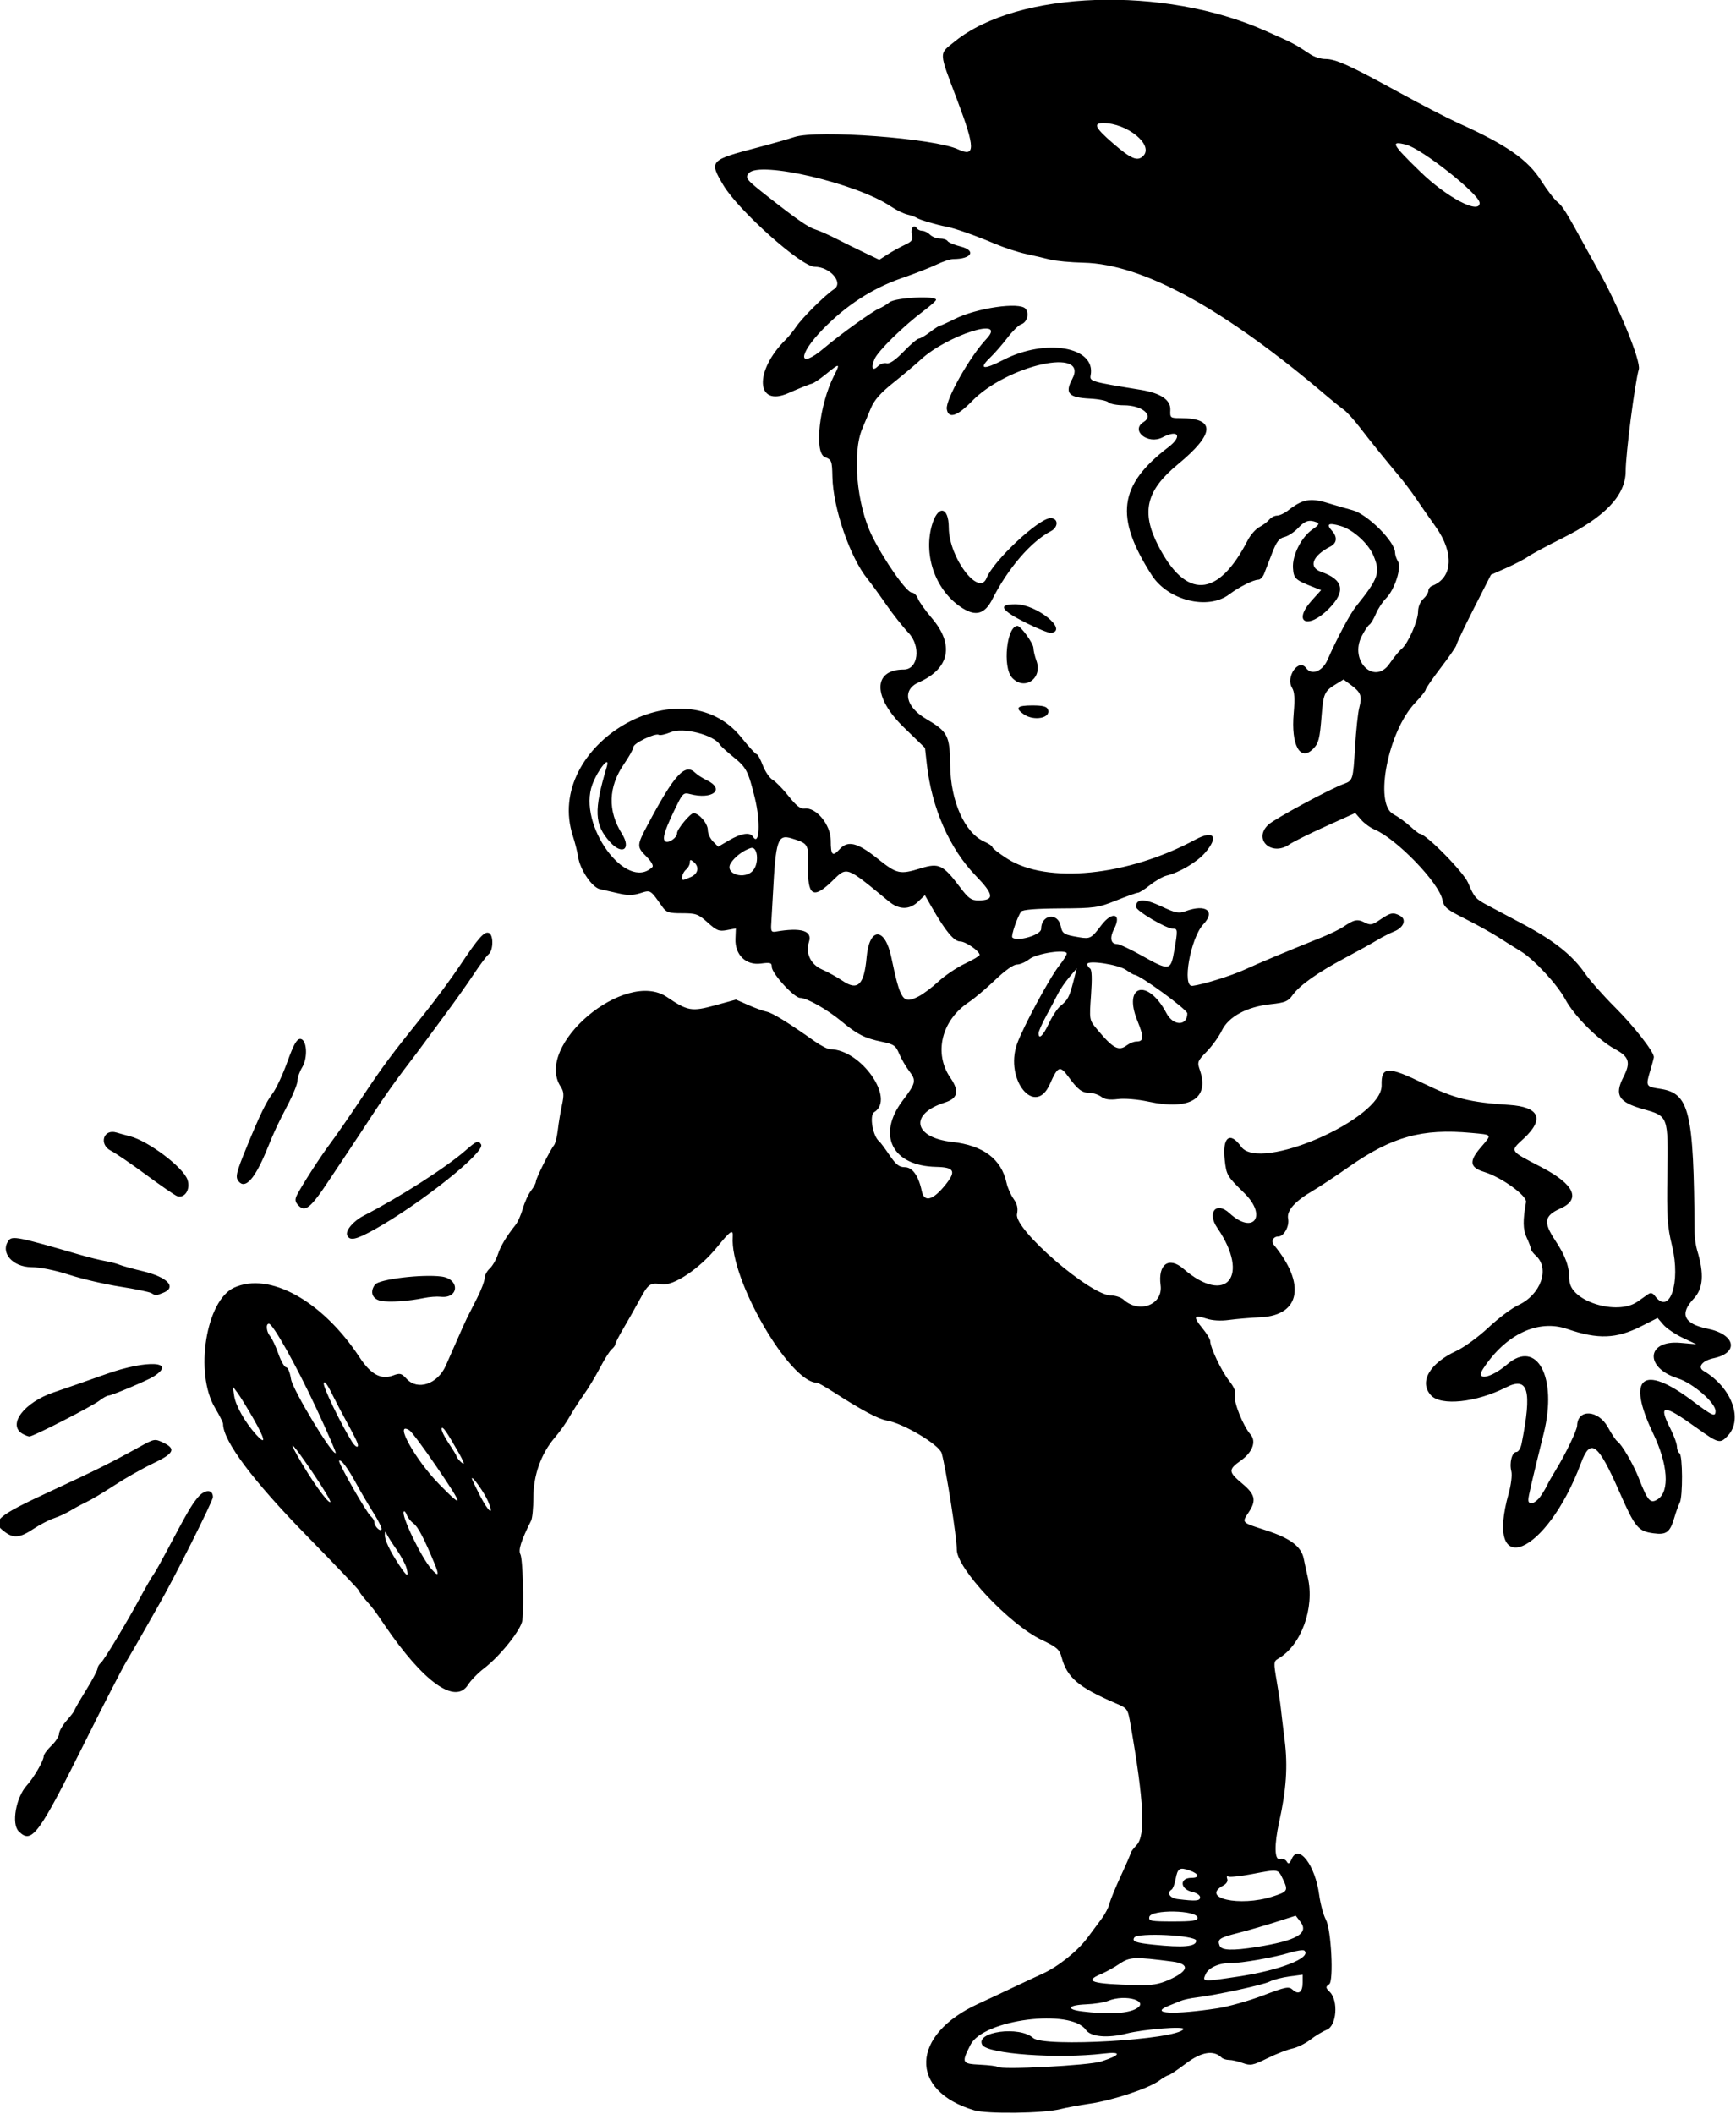 <?xml version="1.0" encoding="UTF-8"?>
<svg version="1.1" viewBox="0 0 677 824" xmlns="http://www.w3.org/2000/svg">
<path d="m380 822.63c-25.715-7.602-24.925-29.485 1.5-41.545 2.75-1.255 8.6-3.993 13-6.084s9.8-4.612 12-5.603c6.075-2.736 13.641-8.762 17.52-13.955 1.914-2.562 4.506-6.048 5.759-7.744s2.554-4.237 2.891-5.645c0.337-1.408 2.349-6.317 4.471-10.909 2.122-4.592 3.859-8.613 3.859-8.936 0-0.322 1.012-1.668 2.25-2.989 3.547-3.788 2.898-16.745-2.347-46.863-1.11-6.372-1.134-6.407-5.911-8.462-14.388-6.19-18.861-9.988-20.965-17.803-0.85-3.157-1.805-3.998-7.748-6.825-12.66-6.03-33.26-27.95-33.16-35.28 0.06-4.383-4.195-31.498-5.885-37.5-0.936-3.326-15.001-11.703-21.439-12.77-3.241-0.537-9.904-4.098-20.858-11.148-3.07-1.97-5.91-3.58-6.33-3.58-10.659 0-34.032-40.426-32.852-56.82 0.232-3.229-0.842-2.531-6.125 3.98-6.795 8.375-16.969 15.201-21.567 14.47-4.567-0.726-5.222-0.252-8.812 6.37-1.64 3.025-4.392 7.882-6.116 10.794s-3.135 5.669-3.135 6.128c0 0.458-0.645 1.369-1.434 2.023-0.789 0.654-2.846 3.904-4.573 7.222s-4.634 8.125-6.46 10.683c-1.827 2.558-4.304 6.415-5.506 8.572s-3.761 5.756-5.688 8c-5.313 6.188-8.329 14.634-8.335 23.343-3e-3 3.995-0.396 8.045-0.875 9-3.941 7.865-5.083 11.455-4.182 13.139 0.915 1.709 1.438 19.056 0.773 25.643-0.362 3.584-8.659 14.004-14.988 18.822-2.328 1.772-5.133 4.65-6.233 6.395-4.946 7.847-17.339-1.021-32.507-23.262-4.104-6.018-4.267-6.234-7.464-9.896-1.4-1.6-2.54-3.18-2.54-3.53 0-0.34-9.03-9.83-20.06-21.1-21.289-21.73-32.94-37.27-32.94-43.93 0-0.532-1.419-3.349-3.152-6.261-8.049-13.518-3.525-41.859 7.48-46.856 13.812-6.271 34.463 5.203 48.907 27.175 4.395 6.686 8.378 8.849 13.048 7.086 2.719-1.026 3.276-0.888 5.329 1.327 4.273 4.611 11.95 2.07 15.189-5.027 0.502-1.1 2.384-5.375 4.183-9.5s3.683-8.313 4.188-9.308c0.505-0.994 2.248-4.425 3.873-7.624 1.625-3.199 2.955-6.703 2.955-7.787s0.883-2.771 1.962-3.747c1.079-0.977 2.5-3.409 3.158-5.405 1.129-3.428 3.316-7.091 6.942-11.629 0.879-1.1 2.174-4.017 2.877-6.481 0.704-2.465 2.13-5.563 3.17-6.885s1.891-2.918 1.891-3.546c0-1.209 5.553-12.318 7.091-14.188 0.498-0.605 1.162-3.305 1.474-6 0.313-2.695 1.035-7.044 1.605-9.666 0.841-3.869 0.749-5.206-0.491-7.098-10.5-16.025 25.029-46.035 41.408-34.974 8.138 5.495 9.65 5.756 18.806 3.247l8.144-2.232 4.731 2.096c2.602 1.153 5.856 2.333 7.231 2.623 2.324 0.49 8.412 4.242 18.785 11.576 2.357 1.666 5.057 3.037 6 3.045 12.033 0.107 25.505 19.361 17.157 24.521-2.005 1.239-0.54 9.54 2.023 11.464 0.366 0.275 2.121 2.638 3.898 5.25 2.56 3.762 3.813 4.75 6.027 4.75 2.952 0 5.359 3.386 6.577 9.25 0.966 4.652 4.398 3.712 9.393-2.574 4.106-5.167 3.297-6.648-3.717-6.795-17.21-0.35-23.29-12.39-13.09-25.87 5.138-6.788 5.36-7.759 2.6-11.378-1.363-1.787-3.155-4.868-3.981-6.846-1.345-3.219-2.065-3.714-6.857-4.709-6.583-1.367-9.476-2.832-15.573-7.887-5.65-4.68-13.58-9.18-16.19-9.18-2.33 0-11.06-9.54-11.06-12.09 0-1.626-0.56-1.798-4.25-1.302-5.838 0.784-10.164-3.416-9.92-9.63l0.159-4.067-3.499 0.656c-3.068 0.576-3.992 0.211-7.497-2.956-3.65-3.29-4.52-3.61-9.95-3.61-5.239 0-6.165-0.304-7.747-2.547-4.735-6.713-4.484-6.558-8.584-5.277-2.834 0.885-4.974 0.904-8.5 0.075-2.592-0.609-5.837-1.346-7.212-1.636-3.064-0.648-7.763-7.569-8.52-12.548-0.3-1.97-1.21-5.59-2.02-8.07-11.665-35.613 42.542-67.381 65.689-38.497 2.863 3.573 5.538 6.497 5.944 6.497 0.406 0 1.49 1.971 2.41 4.379 0.92 2.408 2.644 4.934 3.833 5.612 1.188 0.678 3.993 3.545 6.233 6.371 2.958 3.732 4.652 5.056 6.189 4.836 4.5-0.643 10.239 6.318 10.239 12.419 0 5.819 0.692 6.487 3.5 3.384 3.147-3.478 6.922-2.546 14.639 3.611 7.733 6.17 8.721 6.39 17.141 3.812 6.908-2.115 8.547-1.311 15.111 7.408 3.281 4.359 4.398 5.168 7.128 5.168 6.444 0 6.211-2.217-1.016-9.674-10.163-10.485-17.115-26.312-19.024-43.305l-0.728-6.479-8.268-8.021c-12.14-11.77-12.13-22.52 0.02-22.52 5.611 0 6.76-9.109 1.807-14.32-2.185-2.299-6.153-7.33-8.818-11.18-2.665-3.85-5.859-8.235-7.098-9.745-6.838-8.333-13.489-27.622-13.75-39.88-0.133-6.253-0.295-6.683-2.891-7.663-4.362-1.647-2.201-20.703 3.625-31.971 2.414-4.669 2.068-4.739-2.981-0.601-2.533 2.076-5.153 3.854-5.823 3.953-0.67 0.098-4.785 1.753-9.145 3.676-12.668 5.59-13.367-8.632-1.025-20.845 1.154-1.142 2.987-3.392 4.075-5 2.42-3.579 11.184-12.273 14.84-14.721 3.75-2.51-1.63-8.7-7.56-8.7-5.22 0-29.88-22.034-35.69-31.876-5.59-9.487-5.4-9.687 13.93-14.76 5.225-1.371 11.428-3.139 13.785-3.928 8.852-2.966 54.75 0.482 63.898 4.8 6.729 3.176 6.678-0.543-0.261-18.943-7.448-19.75-7.372-18.021-1.019-23.166 24.513-19.853 81.51-21.792 121.1-4.12 11.53 5.147 11.03 4.885 17.65 9.243 1.462 0.963 4.014 1.75 5.671 1.75 4.084 0 9.4 2.399 28.456 12.844 8.922 4.89 19.372 10.308 23.222 12.04 19.043 8.567 27.346 14.338 32.601 22.658 2.24 3.547 5.075 7.238 6.299 8.203 2.013 1.586 3.619 4.201 11.872 19.333 1.374 2.518 2.996 5.443 3.605 6.5 7.953 13.795 17.181 36.196 16.239 39.421-1.54 5.24-5.12 33.01-5.12 39.63 0 9.449-7.973 17.86-24.909 26.279-5.701 2.834-11.541 5.975-12.978 6.981s-5.32 3.031-8.63 4.502l-6.017 2.674-6.733 13.231c-3.7 7.27-6.73 13.63-6.73 14.12 0 0.49-2.7 4.424-6 8.742s-6 8.225-6 8.683c0 0.458-1.865 2.792-4.144 5.188-10.51 11.048-16.048 39.257-8.505 43.32 1.871 1.008 4.836 3.141 6.587 4.741 1.752 1.6 3.428 2.909 3.726 2.909 2.391 0 17.104 14.907 18.883 19.131 2.381 5.656 2.914 6.274 7.514 8.722 1.891 1.006 8.163 4.338 13.938 7.405 12.06 6.403 19.28 12.143 24.112 19.167 1.863 2.709 7.198 8.726 11.855 13.371 7.26 7.24 15.03 17.2 15.03 19.26 0 0.344-0.654 2.798-1.454 5.454-1.775 5.899-1.667 6.093 3.871 6.924 11.475 1.721 13.145 8.654 13.464 55.91 0.014 2.115 0.459 5.265 0.987 7 2.81 9.221 2.403 14.95-1.346 18.924-5.607 5.944-3.816 9.792 5.436 11.683 10.883 2.225 12.351 9.379 2.36 11.5-4.441 0.943-6.445 3.46-3.936 4.942 10.967 6.48 15.551 18.787 9.427 25.307-2.987 3.179-3.592 3.022-12.251-3.191-12.938-9.283-14.975-9.211-10.127 0.355 1.413 2.787 2.568 5.956 2.568 7.042s0.45 2.252 1 2.592c1.246 0.77 1.327 16.898 0.098 19.264-0.496 0.955-1.47 3.655-2.165 6.001-1.649 5.573-3.056 6.617-8.02 5.951-6.079-0.815-7.217-2.195-13.378-16.215-8.329-18.955-11.233-21.145-14.922-11.25-13.45 36.078-37.883 46.283-28.201 11.779 0.911-3.248 1.368-7.058 1.014-8.467-0.844-3.364 0.254-7.561 1.98-7.561 0.752 0 1.658-1.462 2.013-3.25 4.138-20.839 2.603-26.342-6.112-21.914-11.559 5.873-25.366 7.319-29.252 3.063-4.726-5.174-0.543-12.45 9.945-17.3 3.025-1.399 8.65-5.502 12.5-9.118s9.074-7.534 11.608-8.707c8.8-4.072 12.43-14.262 6.872-19.292-1.09-0.98-1.98-2.21-1.98-2.73 0-0.519-0.721-2.464-1.603-4.321-1.474-3.107-1.538-6.694-0.246-13.855 0.437-2.42-9.537-9.631-16.152-11.677-5.839-1.806-6.211-4.117-1.54-9.575 4.513-5.273 4.739-4.919-3.636-5.697-19.236-1.788-30.951 1.466-47.825 13.283-5.225 3.659-11.535 7.837-14.022 9.284-6.992 4.067-10.241 7.747-9.613 10.886 0.583 2.917-1.653 6.928-3.862 6.928-1.93 0-2.872 1.849-1.677 3.294 12.551 15.173 10.321 27.44-5.122 28.18-3.962 0.19-9.516 0.662-12.342 1.05-3.233 0.443-6.503 0.254-8.817-0.509-4.972-1.641-5.348-0.813-1.659 3.662 1.713 2.079 3.115 4.381 3.115 5.116 0 2.479 4.375 11.68 7.328 15.41 2.076 2.622 2.757 4.366 2.336 5.976-0.609 2.328 3.187 11.745 6.048 15.004 2.343 2.669 0.77 6.918-3.751 10.132-5.015 3.565-4.963 4.423 0.54 9.023 5.047 4.219 5.566 6.533 2.5 11.162-2.744 4.144-2.993 3.884 6.75 7.043 9.489 3.076 13.774 6.303 14.715 11.079 0.312 1.583 1.015 4.815 1.562 7.183 2.775 12.007-2.525 26.577-11.558 31.775-1.76 1.013-1.796 1.542-0.588 8.5 0.709 4.081 1.427 8.77 1.595 10.42 0.168 1.65 0.865 7.47 1.548 12.933 1.255 10.043 0.636 19.199-2.152 31.797-1.964 8.876-1.844 14.996 0.283 14.439 1.018-0.266 2.217 0.171 2.665 0.972 0.644 1.151 1.058 0.921 1.976-1.093 2.688-5.9 9.095 2.484 10.662 13.951 0.51 3.733 1.66 7.994 2.647 9.807 2.062 3.788 3.099 23.824 1.3 25.139-1.489 1.089-1.469 1.347 0.234 3.053 3.394 3.4 2.637 13.15-1.139 14.678-1.65 0.668-4.575 2.433-6.5 3.923s-5.075 3.038-7 3.438c-1.925 0.401-6.305 2.112-9.734 3.802-5.638 2.779-6.553 2.958-9.571 1.866-1.86-0.68-4.25-1.22-5.34-1.22-1.088 0-2.406-0.415-2.929-0.922-3.136-3.044-7.885-2.25-13.95 2.334-3.3 2.494-6.356 4.547-6.79 4.561-0.435 0.015-2.054 0.961-3.599 2.103-4.065 3.006-17.942 7.621-26.89 8.945-4.246 0.628-9.465 1.59-11.598 2.139-6.503 1.672-28.521 1.983-33.622 0.475zm49.468-19.056c7.688-2.498 8.176-3.943 1.044-3.091-17.995 2.151-45.557 0.165-47.476-3.421-2.742-5.123 14.576-7.443 19.861-2.66 4.141 3.748 56.066 0.7 58.625-3.441 0.773-1.251-15.459 0.015-22.23 1.734-7.361 1.868-13.918 1.279-15.809-1.42-5.92-8.452-40.017-4.078-45.01 5.775-3.588 7.082-3.421 7.429 3.768 7.785 3.432 0.17 6.47 0.549 6.75 0.842 1.207 1.262 35.623-0.525 40.477-2.102zm13.094-20.309c6.457-3.079-3.499-6.195-10.512-3.29-1.453 0.602-5.322 1.203-8.596 1.336-7.009 0.284-7.89 1.945-1.454 2.742 9.475 1.173 17.059 0.882 20.562-0.788zm32.44-0.46c4.125-0.636 11.987-2.857 17.47-4.935 9.086-3.444 10.122-3.642 11.687-2.226 2.29 2.073 3.843 0.929 3.843-2.83v-3.07l-5.156 0.684c-2.836 0.376-6.324 1.282-7.75 2.014-2.554 1.309-20.781 5.253-28.594 6.187-2.2 0.263-4.9 0.848-6 1.301-1.1 0.452-3.263 1.331-4.806 1.951-7.729 3.109 2.081 3.578 19.306 0.923zm-19.377-10.945c7.979-3.504 8.611-6.309 1.627-7.219-14.754-1.921-16.671-1.843-20.619 0.836-2.067 1.403-5.305 3.197-7.195 3.987-6.98 2.916-3.822 3.885 14.187 4.353 5.396 0.14 8.305-0.334 12-1.957zm27.081-1.362c16.353-2.445 28.823-7.303 25.998-10.127-0.4-0.4-3.084-8e-3 -5.965 0.87-5.86 1.787-18.799 4.041-22.693 3.954-4.443-0.099-8.708 1.773-9.876 4.336-1.382 3.032-1.311 3.038 12.535 0.967zm7.3-11.54c15.641-2.468 20.602-5.318 17.125-9.84l-1.831-2.381-7.897 2.521c-4.343 1.386-10.94 3.297-14.658 4.245-7.24 1.847-8.086 2.428-7.135 4.906 0.723 1.884 4.923 2.044 14.396 0.55zm-23.5-2.46c0-2.129-22.898-3.282-24.175-1.217-0.926 1.499 0.533 2.042 7.428 2.767 11.759 1.237 16.746 0.775 16.746-1.55zm0.5-8.915c0-3.073-18.222-3.386-18.812-0.324-0.299 1.554 0.683 1.738 9.239 1.738 7.586 0 9.573-0.294 9.573-1.415zm29.265-8.302c5.92-1.893 6.169-2.304 4.066-6.715-1.962-4.113-1.576-4.05-12.246-2.025-4.475 0.849-8.569 1.276-9.099 0.948-0.53-0.327-0.708 0.069-0.397 0.88 0.334 0.871-0.269 1.922-1.474 2.567-9.225 4.937 6.291 8.458 19.15 4.345zm-28.26 0.29c0-0.781-1.345-1.716-2.989-2.077-4.84-1.06-5.17-5.5-0.4-5.5 3.373 0 2.973-1.602-0.722-2.89-3.905-1.361-4.647-0.894-5.46 3.436-0.359 1.912-1.051 3.723-1.539 4.024-2.033 1.256-0.714 3.325 2.363 3.707 7.011 0.87 8.75 0.732 8.75-0.697zm-309.45-128.23c-0.366-1.459-2.103-4.712-3.858-7.228s-3.498-5.26-3.872-6.096c-0.556-1.245-0.693-1.194-0.75 0.278-0.078 2.002 1.972 6.288 5.716 11.95 2.928 4.428 3.675 4.724 2.765 1.097zm10.861-1.943c-4.01-9.693-6.433-14.308-8.169-15.556-1.031-0.741-2.192-2.199-2.582-3.24-0.389-1.041-0.911-1.689-1.16-1.44-1.276 1.276 6.751 18.001 10.837 22.58 2.697 3.022 3.011 2.339 1.075-2.342zm-23.71-19.56c-1.87-2.94-4.88-8.05-6.68-11.35-3.444-6.303-6.052-9.803-6.77-9.085-0.577 0.577 10.662 20.268 12.384 21.697 0.751 0.623 1.365 1.662 1.365 2.31 0 1.577 2.391 3.904 2.788 2.713 0.172-0.516-1.217-3.346-3.088-6.287zm44.634-4.59c-1.36-3.26-6.33-10.27-6.33-8.92 0 0.27 1.402 3.229 3.115 6.577 3.406 6.655 5.727 8.345 3.22 2.345zm-68.389-11.204c-7.305-10.758-9.972-13.722-6.028-6.701 5.14 9.152 12.106 18.956 12.902 18.16 0.297-0.297-2.796-5.454-6.874-11.46zm48.333-2.248c-4.957-7.28-9.726-13.686-10.598-14.236-6.364-4.014 2.222 11.49 11.697 21.12 9.628 9.787 9.436 8.587-1.099-6.885zm430.5 11.44c1.048-1.512 2.193-3.425 2.545-4.25 0.352-0.825 2.018-3.75 3.703-6.5 3.586-5.854 7.968-15.028 8.014-16.779 0.172-6.61 8.246-6.194 11.984 0.618 1.461 2.662 3.112 5.137 3.67 5.5 1.706 1.111 6.234 8.883 8.4 14.419 3.488 8.918 4.515 10.049 7.402 8.158 4.712-3.087 3.968-13.586-1.817-25.649-10.532-21.962-4.127-27.301 15.266-12.724 7.907 5.943 9.064 6.457 9.064 4.027 0-3.277-8.803-10.897-14.764-12.781-13.04-4.12-12.207-15.001 1.059-13.831l6.205 0.547-5.3-2.505c-2.915-1.378-6.312-3.681-7.548-5.119l-2.248-2.614-6.452 3.263c-9.65 4.881-16.817 5.136-28.788 1.026-11.37-3.904-23.981 2.053-32.781 15.482-3.231 4.931 2.974 3.796 9.402-1.72 11.588-9.943 19.6 5.088 14.255 26.741-4.79 19.37-6.05 24.8-6.05 26.08 0 2.311 2.763 1.508 4.769-1.387zm-421.59-16.38c-4.964-8.738-6.605-11.107-6.96-10.044-0.211 0.633 1.002 3.204 2.695 5.714s3.079 4.784 3.079 5.055c0 0.708 2.443 3.26 2.799 2.925 0.164-0.155-0.562-1.797-1.614-3.649zm-55.71-17.6c-7.86-16.85-17.05-33.27-18.62-33.27-1.321 0-0.992 3.172 0.51 4.921 0.745 0.868 2.184 3.941 3.197 6.829s2.377 5.25 3.031 5.25 1.496 2.049 1.872 4.554c0.626 4.173 16.217 29.972 17.437 28.854 0.216-0.198-3.126-7.908-7.427-17.134zm15.81 12.98c-0.363-0.963-2.156-4.45-3.984-7.75-1.828-3.3-4.539-8.475-6.024-11.5-1.711-3.485-2.828-4.876-3.049-3.796-0.293 1.432 6.654 15.818 10.999 22.774 1.55 2.482 2.963 2.668 2.058 0.272zm-40.51-9.301c-2.347-4.098-5.103-8.575-6.126-9.95l-1.863-2.5 0.531 3.652c0.555 3.818 4.286 10.378 8.615 15.146 3.975 4.378 3.502 1.792-1.16-6.35zm539.82-45.547c1.483-1.046 3.335-2.352 4.115-2.902 1.024-0.722 1.78-0.513 2.72 0.75 5.691 7.651 10.079-5.282 6.631-19.543-1.861-7.699-2.09-11.201-1.838-28.138 0.335-22.504 0.349-22.465-9.29-25.17-9.728-2.73-11.454-5.476-7.863-12.515 2.95-5.782 2.291-7.925-3.377-10.981-6.383-3.442-15.844-12.922-19.246-19.285-3.118-5.831-12.245-15.679-17.437-18.812-1.925-1.162-5.75-3.562-8.5-5.333s-8.674-5.062-13.163-7.314c-7.21-3.615-8.243-4.476-8.841-7.375-1.391-6.732-17.885-23.804-26.497-27.425-1.66-0.698-4.026-2.43-5.258-3.848l-2.25-2.58-11.5 5.19c-6.325 2.857-12.694 6.023-14.154 7.035-7.021 4.869-14.354-2.004-8.211-7.696 2.495-2.312 24.014-13.936 29.366-15.863 3.577-1.288 3.669-1.587 4.429-14.449 0.379-6.408 1.117-13.29 1.64-15.294 1.173-4.497 0.65-5.949-3.155-8.763l-2.989-2.21-3.363 2.078c-4.048 2.502-4.535 3.632-5.185 12.026-0.699 9.032-1.149 10.785-3.328 12.964-5.058 5.058-8.648-1.537-7.555-13.881 0.504-5.696 0.339-8.366-0.612-9.888-2.656-4.253 2.557-11.7 5.435-7.763 2.17 2.967 6.375 1.362 8.37-3.196 3.556-8.122 8.753-17.878 11.04-20.724 8.902-11.077 9.657-13.252 6.892-19.868-1.968-4.71-7.903-10.101-12.703-11.539-4.763-1.427-5.925-0.865-3.577 1.73 2.297 2.538 2.076 4.893-0.589 6.267-7.014 3.617-8.617 8.064-3.543 9.832 8.706 3.035 9.687 7.587 3.081 14.293-8.28 8.407-14.493 5.445-6.691-3.19l3.596-3.981-2.846-1.11c-7.276-2.839-7.836-3.353-8.125-7.466-0.349-4.962 3.261-12.099 7.645-15.114 2.463-1.694 2.788-2.273 1.545-2.75-2.915-1.119-4.511-0.618-7.218 2.264-1.482 1.577-3.877 3.147-5.323 3.489-2.078 0.491-3.092 1.828-4.838 6.382-1.215 3.169-2.609 6.774-3.099 8.011-0.49 1.238-1.506 2.25-2.259 2.25-1.877 0-7.518 2.85-11.355 5.737-8.289 6.237-23.839 2.362-30.182-7.521-14.554-22.681-12.941-35.061 6.5-49.89 5.567-4.246 3.901-7.053-2.275-3.832-5.72 2.99-12.7-2.69-7.36-5.99 4.098-2.533-0.623-6.5-7.734-6.5-2.676 0-5.384-0.518-6.018-1.152-0.634-0.634-3.882-1.287-7.22-1.453-8.352-0.415-9.869-2.087-6.91-7.617 6.759-12.63-25.395-5.494-39.179 8.694-5.692 5.859-9.167 6.926-9.731 2.988-0.524-3.661 8.966-20.445 15.455-27.335 8.497-9.021-15.336-1.477-25.663 8.124-1.925 1.79-6.669 5.784-10.542 8.877-5.101 4.073-7.54 6.829-8.851 9.998-0.995 2.406-2.483 5.946-3.307 7.866-4.061 9.466-2.252 29.749 3.739 41.901 4.7 9.53 13.52 22.11 15.51 22.11 0.824 0 1.892 1.035 2.373 2.3 0.481 1.265 2.92 4.696 5.419 7.624 8.895 10.421 7.007 19.719-5.093 25.08-6.543 2.899-5.173 9.498 2.966 14.286 8.393 4.936 9.171 6.44 9.307 17.989 0.167 14.121 5.681 26.431 13.361 29.83 1.714 0.759 3.116 1.725 3.116 2.147 0 0.423 2.587 2.425 5.75 4.45 15.604 9.991 47.031 6.817 73.414-7.415 7.259-3.916 9.237-1.096 3.676 5.238-3.143 3.58-9.992 7.621-14.924 8.805-1.421 0.341-4.296 1.981-6.388 3.643s-4.229 3.023-4.749 3.023c-0.52 0-4.334 1.357-8.475 3.015-7.091 2.84-8.363 3.02-21.885 3.109-9.487 0.062-14.644 0.481-15.205 1.235-1.462 1.964-4.033 9.49-3.443 10.079 1.806 1.806 11.229-0.958 11.229-3.294 0-5.681 6.556-6.616 7.66-1.093 0.592 2.958 1.261 3.354 7.34 4.345 4.087 0.667 4.677 0.341 8.422-4.646 4.263-5.677 8.14-4.67 5.047 1.311-1.808 3.496-1.353 5.939 1.106 5.939 0.9 0 5.238 2.025 9.639 4.5 10.781 6.063 11.322 5.985 12.684-1.832 1.43-8.24 1.4-8.67-0.55-8.67-2.62 0-14.35-6.95-14.35-8.5 0-3.219 3.222-3.292 9.782-0.222 5.728 2.68 6.844 2.897 9.668 1.876 7.824-2.829 11.645 0.046 6.825 5.137-5.022 5.305-8.447 24.548-4.275 24.019 4.299-0.546 15.236-3.961 20.652-6.449 5.731-2.633 15.628-6.777 29.753-12.458 3.248-1.306 7.072-3.168 8.5-4.139 4.156-2.824 5.437-3.088 8.192-1.69 2.32 1.178 2.981 1.058 6.197-1.128 3.991-2.712 4.988-2.901 7.682-1.46 2.66 1.423 1.455 4.599-2.321 6.12-1.735 0.699-4.73 2.231-6.655 3.405-1.925 1.174-7.55 4.289-12.5 6.922-10.711 5.697-17.731 10.678-20.468 14.522-1.717 2.411-2.918 2.906-8.492 3.503-9.315 0.998-16.468 4.853-19.076 10.28-1.12 2.331-3.764 6.008-5.875 8.171-3.616 3.704-3.774 4.119-2.714 7.16 3.887 11.15-3.751 15.857-20.059 12.362-4.224-0.905-9.237-1.325-11.864-0.992-3.201 0.405-5.127 0.138-6.5-0.901-1.073-0.812-3.103-1.49-4.511-1.508-3.027-0.038-4.606-1.234-8.313-6.301-3.283-4.485-4.109-4.154-7.227 2.897-5.723 12.94-17.665-1.627-12.812-15.628 2.151-6.205 12.72-25.855 16.392-30.476 1.66-2.089 3.019-4.249 3.019-4.8 0-1.846-11.707-0.099-14.603 2.179-1.467 1.154-3.657 2.098-4.868 2.098-1.328 0-4.665 2.367-8.411 5.965-3.416 3.281-8.102 7.23-10.414 8.775-10.589 7.08-13.668 19.882-7.077 29.429 3.546 5.136 2.911 8-2.127 9.597-14.046 4.453-12.35 13.689 2.825 15.387 12.136 1.358 19.176 6.664 21.193 15.975 0.402 1.854 1.625 4.637 2.719 6.184 1.448 2.049 1.816 3.673 1.354 5.983-1.188 5.939 28.617 31.705 36.674 31.705 1.693 0 3.882 0.728 4.866 1.618 6.178 5.591 15.471 1.972 14.462-5.632-1.087-8.195 3.237-11.295 8.908-6.387 16.687 14.443 26.174 2.967 13.19-15.956-4.113-5.995-0.398-10.486 4.745-5.737 9.351 8.635 14.925 1.116 5.796-7.817-6.747-6.602-6.958-6.959-7.636-12.952-1.002-8.852 2.029-11.283 6.405-5.138 7.188 10.095 55.154-10.873 54.782-23.948-0.211-7.434 2.402-7.518 16.702-0.538 11.713 5.717 17.695 7.203 33.016 8.2 11.829 0.77 13.906 5.475 5.764 13.057-5.529 5.149-5.85 4.62 6.815 11.209 12.871 6.696 15.557 12.524 7.429 16.119-6.319 2.795-6.736 5.344-2.031 12.432 4.059 6.115 5.507 10.146 5.554 15.462 0.073 8.177 18.574 14.036 26.552 8.409zm-239.37-228.96c-3.54-2.48-2.62-3.44 3.31-3.44 4.149 0 5.685 0.4 6.146 1.601 1.27 3.309-5.482 4.625-9.455 1.842zm-4.598-14.306c-3.739-4.131-2.033-20.137 2.146-20.137 1.293 5e-5 6.23 6.836 6.23 8.626 0 0.953 0.532 3.205 1.183 5.004 2.49 6.885-4.754 11.817-9.559 6.508zm5.38-21.38c-9.85-4.94-11.097-7.284-3.826-7.194 8.149 0.101 20.374 10.003 13.814 11.188-0.819 0.148-5.314-1.649-9.989-3.994zm-24.5-5.563c-10.292-6.365-15.477-20.01-12.196-32.093 2.262-8.329 6.65-7.924 6.681 0.616 0.042 11.62 11.762 27.171 14.758 19.583 2.65-6.71 20.38-23.3 24.9-23.3 3.121 0 3.197 3.494 0.111 5.101-7.692 4.004-16.704 14.473-22.725 26.399-2.922 5.786-6.356 6.885-11.525 3.689zm63.941 170.28c1.068-0.808 2.729-1.468 3.691-1.468 2.947 0 3.028-1.647 0.396-8.123-5.74-14.13 4.12-16.63 11.36-2.88 2.64 5.02 8.11 5.04 8.11 0.03 0-1.47-18.57-15.03-20.59-15.03-0.332 0-1.798-0.846-3.258-1.88-3.01-2.13-15.15-3.96-15.15-2.28 0 0.572 0.483 1.337 1.073 1.702 0.722 0.447 0.849 3.825 0.386 10.347-0.683 9.629-0.67 9.704 2.177 13.129 6.427 7.731 8.564 8.898 11.805 6.447zm-30.395-8.566c1.313-2.804 3.324-5.841 4.468-6.75 2.836-2.252 3.502-3.506 5.043-9.491l1.329-5.161-2.912 3.425c-1.601 1.884-3.604 4.809-4.45 6.5-0.846 1.691-2.885 5.55-4.53 8.575s-2.992 6.062-2.992 6.75c-4.9e-4 2.695 1.77 1.012 4.046-3.848zm-50.746-10.534c1.76-0.897 5.228-3.513 7.707-5.812s7.091-5.403 10.25-6.898c3.17-1.5 5.75-3.03 5.75-3.41 0-1.49-5.44-5.25-7.59-5.25-2.386 0-5.724-4.021-11.021-13.273l-2.732-4.773-2.633 2.523c-3.393 3.25-7.389 3.23-11.387-0.057-17.03-14.02-16.21-13.72-22.18-7.92-7.402 7.194-9.621 5.768-9.348-6.006 0.196-8.461 0.064-8.681-6.427-10.679-5.428-1.671-6.189 0.596-7.28 21.685-0.228 4.4-0.521 9.575-0.653 11.5-0.205 3.007 0.043 3.452 1.761 3.16 9.939-1.692 14.33-0.349 12.961 3.965-1.426 4.494 0.601 8.81 5.066 10.785 2.367 1.047 5.97 3.036 8.007 4.42 5.952 4.044 8.432 1.613 9.397-9.212 1.051-11.783 7.119-11.827 9.596-0.069 3.629 17.223 4.53 18.503 10.772 15.321zm-88.847-46.529c2.846-1.297 3.322-3.951 1.047-5.84-1.22-1.012-1.5-0.965-1.5 0.255 0 0.825-0.675 2.06-1.5 2.745-1.371 1.138-2.12 4-1.047 4 0.249 0 1.599-0.522 3-1.161zm24.31-2.66c2.377-2.974 1.626-9.435-1-8.604-2.928 0.927-6.246 3.426-7.78 5.861-2.673 4.241 5.534 6.804 8.78 2.743zm-39.362-1.198c0.51-0.494-0.447-2.196-2.25-3.999-3.937-3.937-3.922-4.328 0.501-12.643 10.407-19.566 14.537-24.023 18.548-20.013 0.731 0.731 2.676 1.975 4.321 2.764 7.464 3.578 2.385 7.79-6.543 5.427-2.244-0.594-2.782-0.174-4.687 3.655-4.818 9.686-6.139 13.565-5.007 14.697 1.15 1.15 4.73-1.19 4.73-3.09 0-1.54 5.16-7.78 6.43-7.78 2.144 0 5.57 4.022 5.57 6.539 0 1.354 0.912 3.373 2.027 4.488l2.027 2.027 4.311-2.527c4.591-2.691 8.083-3.229 9.201-1.42 2.544 4.116 3.068-5.695 0.798-14.943-2.583-10.527-3.363-12.034-8.256-15.963-2.535-2.035-4.96-4.248-5.39-4.918-2.488-3.876-14.372-6.873-19.221-4.846-2.04 0.853-4.107 1.305-4.592 1.005-1.346-0.832-9.905 3.267-9.905 4.744 0 0.714-1.655 3.701-3.679 6.639-6.15 8.929-6.431 18.213-0.825 27.176 3.755 6.002 0.17 8.523-4.621 3.25-6.137-6.755-6.385-12.302-1.31-29.25 1.512-5.049-3.386 0.903-5.589 6.793-5.876 15.706 13.264 42.021 23.412 32.19zm287.48-79.291c1.63-2.369 3.748-4.957 4.707-5.75 2.506-2.073 6.404-10.907 6.415-14.537 6e-3 -1.815 0.837-3.844 2.01-4.905 1.1-0.995 2-2.429 2-3.186 0-0.757 0.676-1.636 1.502-1.953 7.993-3.067 8.607-12.759 1.45-22.861-2.728-3.85-6.274-8.947-7.879-11.326-1.606-2.379-4.495-6.204-6.42-8.5-5.702-6.799-11.381-13.832-15.626-19.353-2.19-2.848-4.908-5.827-6.04-6.62-1.132-0.793-3.954-3.058-6.271-5.033-40.264-34.323-71.992-51.73-95.255-52.258-4.973-0.113-10.823-0.663-13-1.221-2.177-0.559-6.434-1.55-9.459-2.203-3.025-0.653-8.425-2.422-12-3.931-7.905-3.336-15.637-6.056-19-6.684-3.876-0.723-10.391-2.657-11.5-3.414-0.55-0.375-2.226-0.975-3.724-1.332-1.498-0.358-4.34-1.747-6.316-3.088-13.28-9.012-51.376-17.959-55.469-13.027-1.566 1.887-1.108 2.451 7.452 9.173 11.438 8.981 15.838 12.018 18.556 12.811 1.375 0.401 4.975 1.993 8 3.538s8.058 4.029 11.184 5.519l5.684 2.71 3.316-2.123c1.824-1.167 4.821-2.825 6.661-3.683 2.786-1.3 3.245-1.96 2.746-3.946-0.618-2.462 0.785-4.327 1.899-2.525 0.36 0.55 1.32 1.007 2.15 1.007 0.832 0 2.187 0.675 3.012 1.5s2.566 1.5 3.87 1.5 2.648 0.45 2.988 1c0.34 0.55 2.617 1.504 5.059 2.119 6.237 1.571 4.332 4.881-2.809 4.881-1.165 0-4.112 0.964-6.546 2.143-2.435 1.179-8.54 3.56-13.566 5.292-11.359 3.914-21.627 10.546-30.677 19.814-10.12 10.363-9.786 16.095 0.431 7.409 6.131-5.212 19.161-14.562 21.461-15.398 0.906-0.33 2.724-1.426 4.04-2.436 2.384-1.83 18.107-2.636 18.107-0.928 0 0.373-2.138 2.281-4.75 4.241-8.102 6.077-17.961 15.753-19.27 18.912-1.459 3.522-0.734 4.849 1.455 2.66 0.842-0.842 2.325-1.326 3.298-1.076 1.167 0.3 3.424-1.259 6.644-4.589 2.682-2.773 5.339-5.043 5.906-5.043 0.566 0 2.505-1.125 4.307-2.5s3.535-2.5 3.849-2.5c0.314 0 2.932-1.183 5.817-2.63 8.595-4.309 25.368-6.735 27.639-3.998 1.578 1.901 0.593 5.338-1.742 6.079-0.96 0.305-3.378 2.69-5.373 5.301-1.995 2.611-4.996 6.053-6.668 7.65-4.746 4.532-2.66 4.935 5.009 0.966 16.628-8.605 36.291-5.199 34.166 5.918-0.457 2.388 0.048 2.535 19.478 5.689 7.859 1.276 11.773 3.929 11.59 7.858-0.142 3.046 2e-3 3.166 3.816 3.166 13.972 0 13.673 6.025-0.895 18.031-12.322 10.155-14.364 18.483-7.727 31.508 10.87 21.333 23.358 20.662 34.974-1.879 1.088-2.112 3.137-4.445 4.552-5.184 1.415-0.739 3.158-2.049 3.872-2.91 0.715-0.861 2.084-1.566 3.042-1.566 0.958 0 2.902-0.912 4.319-2.027 5.517-4.34 8.614-4.939 15.193-2.942 3.3 1.002 7.8 2.304 10 2.894 5.744 1.54 16.5 12.284 16.5 16.482 0 0.891 0.511 2.438 1.136 3.439 1.507 2.413-1.29 11.035-4.678 14.423-1.341 1.341-3.11 4.047-3.932 6.016-0.822 1.968-1.958 3.865-2.525 4.214-0.566 0.35-1.923 2.388-3.015 4.529-4.906 9.617 4.954 19.281 10.882 10.664zm35.13-179.57c0-3.312-22.53-21.145-28.703-22.719-6.292-1.604-5.59-0.274 5.583 10.575 10.32 10.025 23.12 16.747 23.12 12.144zm-131.2-18.323c4.23-4.23-6.22-12.8-15.61-12.8-4.039 0-3.117 1.888 3.861 7.909 7.082 6.11 9.514 7.123 11.746 4.891zm-438.55 653.05c-2.885-2.89-1.062-13.21 3.152-17.85 2.767-3.05 6.603-9.65 6.603-11.37 0-0.691 1.35-2.549 3-4.13s3-3.674 3-4.652c0-0.978 1.35-3.316 3-5.195s3-3.652 3-3.94c0-0.288 2.025-3.808 4.5-7.822s4.5-7.827 4.5-8.472c0-0.645 0.629-1.696 1.398-2.334 1.126-0.935 9.883-15.444 14.769-24.472 2.9-5.357 5.13-9.218 5.843-10.113 0.438-0.55 2.586-4.375 4.774-8.5 8.305-15.657 9.788-18.219 12.293-21.24 2.714-3.27 5.923-3.36 5.923-0.16 0 1.49-15.296 31.97-21.028 41.9-1.27 2.2-3.957 6.925-5.972 10.5s-5.041 8.802-6.726 11.615c-1.684 2.813-8.755 16.538-15.713 30.5-18.651 37.426-21.183 40.864-26.316 35.731zm-5.023-116.41c-6.132-4.29-4.084-6.17 17.778-16.28 17.33-8.018 22.983-10.838 34.38-17.149 5.748-3.183 5.955-3.22 9.25-1.649 5.087 2.426 4.222 4.208-3.915 8.07-4.007 1.902-10.77 5.732-15.029 8.512-4.259 2.78-9.193 5.728-10.964 6.552-1.772 0.823-4.571 2.327-6.221 3.341s-4.575 2.367-6.5 3.006c-1.925 0.639-5.525 2.509-8 4.156-5.069 3.373-7.551 3.706-10.777 1.446zm6.527-38.52c-6.019-3.51 0.628-12.29 12.25-16.19 4.125-1.383 13.335-4.59 20.467-7.125 15.939-5.666 27.846-4.975 18.283 1.061-2.303 1.45-16.216 7.33-17.355 7.33-0.619 0-2.252 0.886-3.628 1.969-2.823 2.22-25.923 14.048-27.345 14.001-0.506-0.02-1.708-0.49-2.671-1.05zm139.75-51.83c-3.371-0.673-4.392-3.501-2.288-6.334 1.56-2.101 18.415-4.135 25.965-3.134 7.207 0.956 6.841 8.692-0.373 7.875-1.482-0.168-4.407 0.052-6.5 0.49-6.033 1.26-13.544 1.753-16.805 1.103zm-89.5-3.01c-0.825-0.473-6.321-1.61-12.213-2.526-5.892-0.916-14.8-2.99-19.796-4.609-5.552-1.8-11.301-2.961-14.787-2.986-7.383-0.055-12.265-5.756-8.886-10.378 1.401-1.916 3.672-1.464 27.682 5.512 3.575 1.039 8.075 2.154 10 2.479 1.925 0.325 4.4 0.966 5.5 1.425 1.1 0.459 5.15 1.58 9 2.492 9.908 2.347 13.644 6.366 7.935 8.537-2.995 1.139-2.553 1.133-4.435 0.054zm76.342-22.63c-0.69-1.798 2.47-5.501 6.439-7.544 14.143-7.281 32.167-18.817 39.708-25.415 4.337-3.794 5.037-4.066 6.091-2.361 1.792 2.899-23.693 23.203-41.676 33.203-7.198 4.003-9.65 4.494-10.562 2.117zm-19.367-11.979c-0.973-1.173-1.003-2.048-0.129-3.75 2.085-4.06 9.267-15.153 13.092-20.22 2.076-2.75 7.509-10.616 12.075-17.481 8.359-12.568 11.367-16.607 24.851-33.367 4.05-5.034 10.073-13.202 13.386-18.152 7.407-11.068 9.568-13.508 11.357-12.821 1.86 0.714 1.798 6.74-0.085 8.303-0.813 0.675-3.454 4.218-5.868 7.872s-7.405 10.695-11.091 15.645c-3.686 4.95-7.457 10.06-8.382 11.356-0.924 1.296-4.318 5.796-7.542 10s-8.352 11.469-11.395 16.144c-3.043 4.675-7.644 11.65-10.224 15.5-2.58 3.85-5.879 8.8-7.332 11-7.781 11.784-9.857 13.412-12.713 9.97zm-46.97-3.22c-0.825-0.283-6.225-4-12-8.261s-11.962-8.488-13.75-9.394c-4.854-2.461-2.974-8.68 2.149-7.107 1.155 0.355 3.504 1.004 5.22 1.443 7.199 1.841 20.786 12.083 22.452 16.926 1.289 3.745-1.056 7.427-4.071 6.393zm24.04-5.704c-1.399-1.69-1.021-3.3 3.182-13.55 5.098-12.438 7.472-17.336 10.084-20.805 1.369-1.818 3.94-7.33 5.714-12.25 2.409-6.682 3.674-8.945 4.998-8.945 2.618 0 3.119 7.247 0.767 11.113-0.982 1.614-1.785 3.881-1.785 5.037s-1.421 4.858-3.157 8.226c-5.109 9.91-5.506 10.758-8.871 18.941-4.6 11.185-8.333 15.362-10.932 12.23z"/>
</svg>
